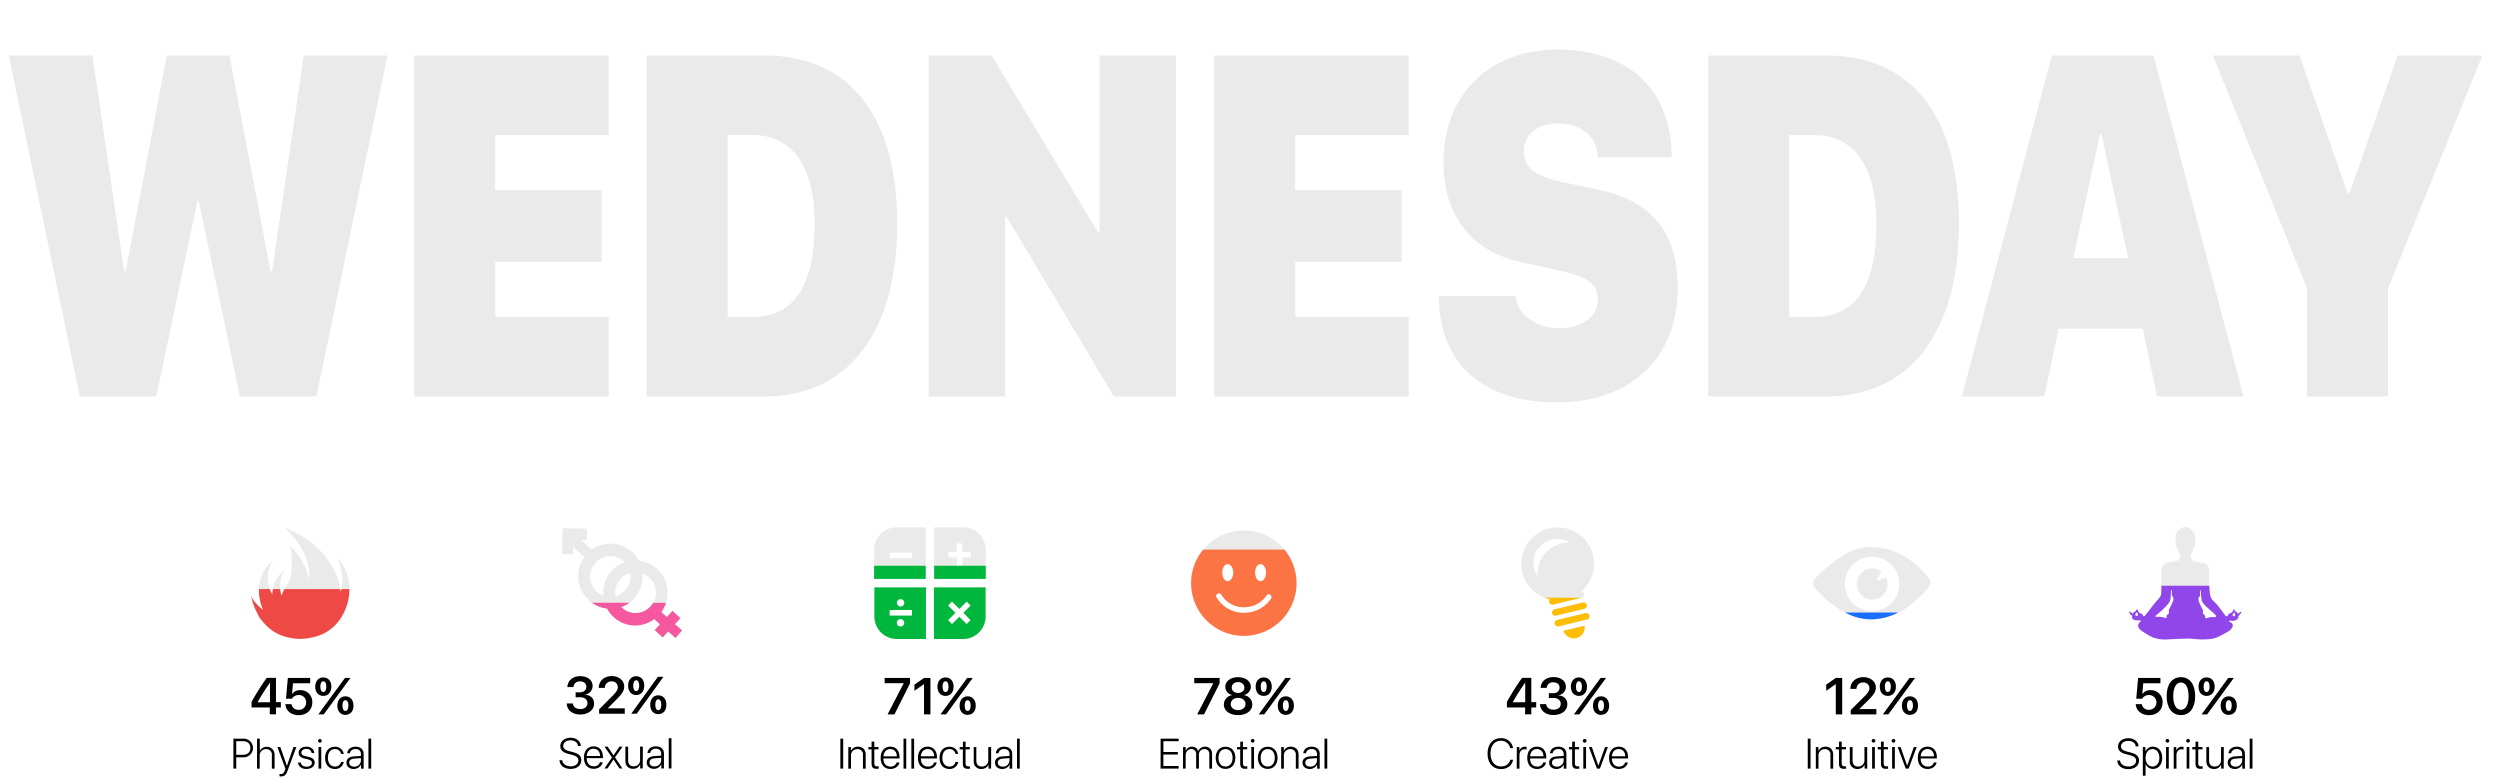 <svg id="Layer_1" data-name="Layer 1" xmlns="http://www.w3.org/2000/svg" xmlns:xlink="http://www.w3.org/1999/xlink" viewBox="0 0 1352 424.18"><defs><style>.cls-1,.cls-2,.cls-3,.cls-5{fill:#eaeaea;}.cls-2{clip-path:url(#clip-path);}.cls-3{clip-path:url(#clip-path-3);}.cls-4{fill:#00b73e;}.cls-11,.cls-5{fill-rule:evenodd;}.cls-6{fill:#febe05;}.cls-7{fill:#ef4945;}.cls-8{fill:#f5589f;}.cls-9{fill:#fc7444;}.cls-10{fill:#196dff;}.cls-11{fill:#9146ea;}</style><clipPath id="clip-path"><path class="cls-1" d="M520.94,285.18H505.19v27.9h27.9V297.33A12.19,12.19,0,0,0,520.94,285.18ZM525,301.39h-4.57V306h-3v-4.56h-4.56v-3h4.56v-4.56h3v4.56H525Z"/></clipPath><clipPath id="clip-path-2"><path class="cls-2" d="M505.08,317.67v27.89h15.75A12.17,12.17,0,0,0,533,333.42V317.67Zm19.82,17.7-2.12,2.12-3.94-3.95-4,3.95-2.12-2.12,3.94-3.95-3.94-3.95,2.12-2.12,4,3.95,3.94-3.95,2.12,2.12L521,331.42Z"/></clipPath><clipPath id="clip-path-3"><path class="cls-1" d="M845.58,341.13a5.87,5.87,0,0,0,5.58,4.11,5.67,5.67,0,0,0,1.45-.19,5.8,5.8,0,0,0,4.29-6.65Z"/></clipPath><clipPath id="clip-path-4"><path class="cls-3" d="M858.92,331.93a1.78,1.78,0,0,0-1.09-.38,1.51,1.51,0,0,0-.42.05l-15.35,3.7a1.71,1.71,0,0,0-1.16,1,1.63,1.63,0,0,0-.13,1.11,1.74,1.74,0,0,0,1.7,1.33,2,2,0,0,0,.41,0L858.24,335a1.74,1.74,0,0,0,1.29-2.1A1.81,1.81,0,0,0,858.92,331.93Z"/></clipPath></defs><title>Indicators2</title><path class="cls-1" d="M84.51,214.42H43.18L4.74,30H50L67.15,146.55H68L90.2,30h33.89l22.22,116.57h.82L164.29,30h45.26L171.11,214.42H129.77L107.56,108.84h-.83Z"/><path class="cls-1" d="M329.19,214.42H224V30H329.19V73.05H267.81v29.78h57.56v38.86H267.81v29.66h61.38Z"/><path class="cls-1" d="M413.4,30c45.26,0,71.82,31.82,71.82,90.88s-26.66,93.56-71.82,93.56H349.65V30ZM393.46,171.35H407.2c21.91,0,33.38-16.49,33.38-50.49,0-31.06-12.4-47.81-33.38-47.81H393.46Z"/><path class="cls-1" d="M502.26,214.42V30h34l57.56,95.61h.82V30H636V214.42H602.39l-58-97.14h-.82v97.14Z"/><path class="cls-1" d="M761.83,214.42H656.63V30h105.2V73.05H700.45v29.78H758v38.86H700.45v29.66h61.38Z"/><path class="cls-1" d="M819.58,160.1c1.24,10.48,11.58,17.38,23.36,17.38,13.12,0,21.18-6.52,21.18-15.46,0-8.57-5.48-12.27-21.49-15.85l-19.74-4.35c-27.38-5.88-42.26-25.31-42.26-54.2,0-37.32,25.83-60.84,61.38-60.84,39.68,0,61.89,22.5,62.1,58.29h-40c-.31-11.51-9.51-18.28-21.29-18.28-11.47,0-18.7,5.88-18.7,15.08,0,8.82,6.1,13.42,20.25,16.49l20.46,4.35c28.94,6.26,42.47,23.26,42.47,53.17,0,37.71-25.52,61.74-65.2,61.74-40,0-63.86-20.71-64-57.52Z"/><path class="cls-1" d="M987.6,30c45.26,0,71.81,31.82,71.81,90.88s-26.66,93.56-71.81,93.56H923.84V30Zm-20,141.37H981.4c21.9,0,33.37-16.49,33.37-50.49,0-31.06-12.4-47.81-33.37-47.81H967.65Z"/><path class="cls-1" d="M1158.81,177.74h-45.47l-7.75,36.68H1061L1109.63,30h55l48.67,184.44h-46.71Zm-37.51-38.22h29.55l-14.36-67h-.83Z"/><path class="cls-1" d="M1247.67,214.42V156L1196.73,30h46.81l26.14,74.77h.83L1296.65,30h45.78l-51,126v58.41Z"/><path class="cls-1" d="M188.8,321.59a25.36,25.36,0,0,0-6.11-19.81s4.29,10.64,1.52,18.39c0,0-1-23.36-30.61-35,0,0,15.09,12.06,13.62,28.39,0,0-2.11-11.33-10.32-18.25a44,44,0,0,1,.33,16.05c-1,5.12-3.29,5.37-5,10.87a16.72,16.72,0,0,1,1.52-13.54s-5.8,3.12-6.57,12.7c0,0-5.63-9.21.67-18.69,0,0-12.94,9.67-5.57,27.18,0,0-5.59-4.45-6.48-7.76a33,33,0,0,0,3.94,10.6l-.16,0a26.8,26.8,0,0,0,3.12,4.13,23.61,23.61,0,0,0,13.94,8,26.39,26.39,0,0,0,5.66.62,26.73,26.73,0,0,0,5.84-.65c14-2.58,18.6-13.94,20-19.54,0-.06,0-.12,0-.18.08-.37.16-.71.22-1a17.24,17.24,0,0,0,.38-2.57Z"/><path d="M145.9,382.6h-9.85v-3a131.35,131.35,0,0,1,8.19-13h5v13.11h2.65v2.88h-2.65v3.73H145.9Zm-6.65-2.8H146V369.22h0a106.58,106.58,0,0,0-6.65,10.48Z"/><path d="M154.33,380.78h3.31a3.67,3.67,0,0,0,3.9,3.09,3.79,3.79,0,0,0,4-4,3.83,3.83,0,0,0-3.94-4,4.23,4.23,0,0,0-3.73,2h-3.2l1-11.23h12.08v2.88h-9.29l-.51,5.77H158a5.09,5.09,0,0,1,4.39-2.06,6.33,6.33,0,0,1,6.5,6.61c0,4.1-3,6.92-7.4,6.92C157.43,386.73,154.48,384.28,154.33,380.78Z"/><path d="M174.84,376.35c-2.65,0-4.36-2-4.36-5s1.71-5,4.36-5,4.37,2,4.37,5S177.5,376.35,174.84,376.35Zm-2.71,10,7.64-10.46,6.79-9.26h2.95l-7.44,10.18-7,9.54Zm4.34-15c0-1.82-.62-2.91-1.63-2.91s-1.61,1.09-1.61,2.91.61,2.9,1.61,2.9S176.47,373.11,176.47,371.31Zm10.33,15.27c-2.65,0-4.36-2-4.36-5s1.71-5.05,4.36-5.05,4.38,2,4.38,5.05S189.47,386.58,186.8,386.58Zm1.63-5.05c0-1.8-.62-2.91-1.63-2.91s-1.61,1.11-1.61,2.91.61,2.92,1.61,2.92S188.43,383.34,188.43,381.53Z"/><path d="M131.76,399.46a5.05,5.05,0,1,1,0,10.1h-4v6.11h-1.53V399.46Zm-4,8.73h3.63c2.49,0,4-1.38,4-3.69s-1.49-3.67-4-3.67h-3.63Z"/><path d="M139,399.46h1.5v6.68h0a4.24,4.24,0,0,1,8,2v7.55h-1.49v-7.3a2.92,2.92,0,0,0-3.11-3.25,3.36,3.36,0,0,0-3.46,3.67v6.88H139Z"/><path d="M151.16,419.82v-1.27a3.11,3.11,0,0,0,.71.07c1.07,0,1.65-.54,2.17-2l.31-.88L150,404h1.6l3.55,10.19h0L158.71,404h1.56l-4.59,12.38c-1,2.76-1.85,3.52-3.77,3.52A4.07,4.07,0,0,1,151.16,419.82Z"/><path d="M165.71,403.8c2.39,0,4.1,1.4,4.24,3.45h-1.42a2.6,2.6,0,0,0-2.87-2.23c-1.59,0-2.68.84-2.68,2,0,1,.68,1.54,2.25,1.92l1.72.42c2.34.58,3.22,1.43,3.22,3.11,0,2-1.86,3.38-4.5,3.38s-4.31-1.41-4.5-3.46h1.48c.22,1.38,1.36,2.23,3.11,2.23s2.91-.82,2.91-2c0-1-.58-1.55-2.14-1.93l-1.9-.47c-2.11-.53-3.12-1.53-3.12-3.08C161.51,405.18,163.24,403.8,165.71,403.8Z"/><path d="M172,400.64a1,1,0,1,1,1,1A1,1,0,0,1,172,400.64Zm.25,3.35h1.48v11.68h-1.48Z"/><path d="M184.44,407.68a3.22,3.22,0,0,0-3.33-2.57c-2.28,0-3.78,1.83-3.78,4.72s1.51,4.71,3.79,4.71a3.16,3.16,0,0,0,3.32-2.49h1.47a4.56,4.56,0,0,1-4.8,3.81c-3.19,0-5.29-2.29-5.29-6s2.1-6,5.27-6a4.59,4.59,0,0,1,4.81,3.88Z"/><path d="M187.35,412.43c0-2,1.49-3.21,4.19-3.39l3.64-.22v-1a2.57,2.57,0,0,0-2.89-2.7,2.79,2.79,0,0,0-3.08,2.26h-1.43c.16-2.09,1.88-3.57,4.54-3.57s4.34,1.49,4.34,3.87v8h-1.42v-2.23h0a4.36,4.36,0,0,1-4,2.42C188.92,415.86,187.35,414.48,187.35,412.43Zm7.83-1.15V410l-3.46.24c-1.84.12-2.87.92-2.87,2.21s1.09,2.15,2.68,2.15A3.46,3.46,0,0,0,195.18,411.28Z"/><path d="M199.25,399.46h1.49v16.21h-1.49Z"/><path d="M304.08,411.13c.17,2,2,3.3,4.54,3.3s4.17-1.34,4.17-3.17c0-1.53-1.05-2.44-3.45-3.05l-2-.52c-3-.78-4.34-2.06-4.34-4.21,0-2.64,2.36-4.52,5.55-4.52s5.47,1.88,5.56,4.47h-1.54c-.14-1.84-1.76-3.07-4.06-3.07s-3.91,1.26-3.91,3.06c0,1.41,1,2.24,3.39,2.85l1.75.45c3.26.83,4.63,2.09,4.63,4.37,0,2.87-2.29,4.75-5.87,4.75-3.4,0-5.78-1.9-5.95-4.71Z"/><path d="M325.92,412.23c-.35,2-2.25,3.54-4.82,3.54-3.28,0-5.31-2.31-5.31-6s2-6.13,5.22-6.13,5.05,2.3,5.05,5.82V410h-8.75v.09c0,2.67,1.5,4.32,3.82,4.32a3.16,3.16,0,0,0,3.31-2.22Zm-8.6-3.38h7.21c0-2.32-1.43-3.94-3.55-3.94S317.45,406.53,317.32,408.85Z"/><path d="M331.75,410.74l-3.22,4.84h-1.66l4.1-5.93-4.06-5.86h1.69l3.2,4.72h0l3.19-4.72h1.68l-4.08,5.8,4,6H335l-3.2-4.84Z"/><path d="M347.6,415.58h-1.4v-2.19h0a4,4,0,0,1-3.87,2.38c-2.54,0-4.12-1.67-4.12-4.32v-7.66h1.49v7.4c0,2.09,1.1,3.24,3.06,3.24a3.33,3.33,0,0,0,3.4-3.65v-7h1.48Z"/><path d="M349.75,412.31c0-2,1.49-3.24,4.19-3.42l3.63-.23v-1a2.57,2.57,0,0,0-2.88-2.72,2.8,2.8,0,0,0-3.08,2.28h-1.44c.17-2.11,1.89-3.61,4.55-3.61s4.34,1.51,4.34,3.91v8.08h-1.42v-2.25h0a4.36,4.36,0,0,1-4,2.44C351.32,415.77,349.75,414.37,349.75,412.31Zm7.82-1.17v-1.3l-3.46.24c-1.84.12-2.86.93-2.86,2.23s1.09,2.17,2.67,2.17A3.47,3.47,0,0,0,357.57,411.14Z"/><path d="M361.65,399.22h1.48v16.36h-1.48Z"/><path d="M311.3,374.4h2.37c2,0,3.41-1.25,3.41-3s-1.2-2.89-3.42-2.89a3.25,3.25,0,0,0-3.54,3.06h-3.28c.19-3.58,2.91-5.9,7-5.9,3.88,0,6.64,2.15,6.64,5.25a4.63,4.63,0,0,1-4.07,4.68v.09c3,.22,4.86,2,4.86,4.82,0,3.52-3.17,5.89-7.48,5.89s-7.15-2.4-7.32-5.95h3.36c.16,1.82,1.64,3,4,3s3.87-1.29,3.87-3.12c0-2-1.5-3.25-3.95-3.25H311.3Z"/><path d="M330.82,365.63c3.94,0,6.75,2.44,6.75,5.67,0,2.37-1.39,4.17-4,6.8L328.71,383v.07h9.16V386H324v-2.4l7.26-7.29c2.24-2.31,2.86-3.33,2.86-4.82a3.16,3.16,0,0,0-3.42-3,3.42,3.42,0,0,0-3.58,3.44V372h-3.31v0C323.82,368.27,326.73,365.63,330.82,365.63Z"/><path d="M344.05,375.88c-2.65,0-4.36-2-4.36-5.1s1.71-5.08,4.36-5.08,4.38,2,4.38,5.08S346.72,375.88,344.05,375.88ZM341.35,386,349,375.4l6.78-9.37h3l-7.43,10.29-7,9.64Zm4.33-15.18c0-1.83-.61-2.94-1.63-2.94s-1.61,1.11-1.61,2.94.62,2.93,1.61,2.93S345.68,372.61,345.68,370.78ZM356,386.21c-2.66,0-4.36-2-4.36-5.08s1.7-5.1,4.36-5.1,4.37,2,4.37,5.1S358.68,386.21,356,386.21Zm1.62-5.1c0-1.82-.61-2.94-1.62-2.94s-1.62,1.12-1.62,2.94.62,2.95,1.62,2.95S357.64,382.94,357.64,381.11Z"/><path class="cls-1" d="M520.94,285.18H505.19v27.9h27.9V297.33A12.19,12.19,0,0,0,520.94,285.18ZM525,301.39h-4.57V306h-3v-4.56h-4.56v-3h4.56v-4.56h3v4.56H525Z"/><path class="cls-1" d="M505.08,317.67v27.89h15.75A12.17,12.17,0,0,0,533,333.42V317.67Zm19.82,17.7-2.12,2.12-3.94-3.95-4,3.95-2.12-2.12,3.94-3.95-3.94-3.95,2.12-2.12,4,3.95,3.94-3.95,2.12,2.12L521,331.42Z"/><path class="cls-1" d="M484.87,285.18a12.18,12.18,0,0,0-12.14,12.15v15.75h27.89v-27.9Zm8.36,16.67H481.11v-3h12.12Z"/><path class="cls-1" d="M472.87,317.67v15.75A12.17,12.17,0,0,0,485,345.56h15.75V317.67ZM487,324a2,2,0,1,1-1.95,2A2,2,0,0,1,487,324Zm0,14.8a2,2,0,1,1,2-1.95A2,2,0,0,1,487,338.82Zm6.2-5.9H481.11v-3h12.12Z"/><path class="cls-4" d="M505.08,317.67v27.89h15.75A12.17,12.17,0,0,0,533,333.42V317.67Zm19.82,17.7-2.12,2.12-3.94-3.95-4,3.95-2.12-2.12,3.94-3.95-3.94-3.95,2.12-2.12,4,3.95,3.94-3.95,2.12,2.12L521,331.42Z"/><path class="cls-4" d="M472.87,317.67v15.75A12.17,12.17,0,0,0,485,345.56h15.75V317.67ZM487,324a2,2,0,1,1-1.95,2A2,2,0,0,1,487,324Zm0,14.8a2,2,0,1,1,2-1.95A2,2,0,0,1,487,338.82Zm6.2-5.9H481.11v-3h12.12Z"/><path d="M454.46,415.67V399.46H456v16.21Z"/><path d="M458.78,404h1.41v2.15h0a3.94,3.94,0,0,1,3.85-2.34c2.56,0,4.13,1.65,4.13,4.3v7.57h-1.48v-7.34a2.86,2.86,0,0,0-3.08-3.21,3.33,3.33,0,0,0-3.38,3.63v6.92h-1.48Z"/><path d="M472.83,401.07V404h2.3v1.23h-2.3v7.5c0,1.21.47,1.72,1.55,1.72.16,0,.72,0,.81,0v1.27a10.51,10.51,0,0,1-1.1.06c-2,0-2.74-.83-2.74-2.94v-7.57h-1.74V404h1.74v-2.92Z"/><path d="M486.39,412.35c-.35,2-2.25,3.51-4.82,3.51-3.28,0-5.31-2.29-5.31-6s2.05-6.06,5.22-6.06,5,2.28,5,5.76v.63h-8.75v.09c0,2.63,1.5,4.27,3.82,4.27a3.17,3.17,0,0,0,3.32-2.2Zm-8.6-3.34H485c0-2.31-1.43-3.91-3.54-3.91S477.92,406.7,477.79,409Z"/><path d="M488.62,399.46h1.48v16.21h-1.48Z"/><path d="M492.87,399.46h1.48v16.21h-1.48Z"/><path d="M506.56,412.35c-.35,2-2.25,3.51-4.82,3.51-3.28,0-5.31-2.29-5.31-6s2.05-6.06,5.22-6.06,5.05,2.28,5.05,5.76v.63H498v.09c0,2.63,1.5,4.27,3.82,4.27a3.17,3.17,0,0,0,3.32-2.2ZM498,409h7.21c0-2.31-1.43-3.91-3.54-3.91S498.09,406.7,498,409Z"/><path d="M516.73,407.68a3.22,3.22,0,0,0-3.33-2.57c-2.28,0-3.78,1.83-3.78,4.72s1.51,4.71,3.79,4.71a3.16,3.16,0,0,0,3.32-2.49h1.47a4.56,4.56,0,0,1-4.8,3.81c-3.19,0-5.29-2.29-5.29-6s2.1-6,5.27-6a4.59,4.59,0,0,1,4.81,3.88Z"/><path d="M522.18,401.07V404h2.3v1.23h-2.3v7.5c0,1.21.47,1.72,1.55,1.72.15,0,.72,0,.81,0v1.27a10.51,10.51,0,0,1-1.1.06c-2,0-2.74-.83-2.74-2.94v-7.57H519V404h1.75v-2.92Z"/><path d="M536,415.67h-1.41V413.5h0a4,4,0,0,1-3.87,2.36,3.91,3.91,0,0,1-4.13-4.28V404H528v7.33c0,2.07,1.1,3.21,3.05,3.21a3.31,3.31,0,0,0,3.41-3.61V404H536Z"/><path d="M538.1,412.43c0-2,1.5-3.21,4.19-3.39l3.64-.22v-1a2.57,2.57,0,0,0-2.89-2.7,2.79,2.79,0,0,0-3.07,2.26h-1.44c.17-2.09,1.89-3.57,4.55-3.57s4.33,1.49,4.33,3.87v8H546v-2.23h0a4.34,4.34,0,0,1-4,2.42C539.67,415.86,538.1,414.48,538.1,412.43Zm7.83-1.15V410l-3.46.24c-1.84.12-2.86.92-2.86,2.21s1.09,2.15,2.67,2.15A3.46,3.46,0,0,0,545.93,411.28Z"/><path d="M550,399.46h1.48v16.21H550Z"/><path d="M488.69,369.56v-.07H478.43v-2.88h13.73v2.93l-8.44,16.79H480Z"/><path d="M499.71,370h-.08l-5.1,3.58v-3.32l5.15-3.62h3.49v19.72h-3.46Z"/><path d="M511.34,376.35c-2.65,0-4.36-2-4.36-5s1.71-5,4.36-5,4.38,2,4.38,5S514,376.35,511.34,376.35Zm-2.71,10,7.65-10.46,6.78-9.26h3l-7.44,10.18-7,9.54Zm4.34-15c0-1.82-.62-2.91-1.63-2.91s-1.61,1.09-1.61,2.91.61,2.9,1.61,2.9S513,373.11,513,371.31Zm10.33,15.27c-2.65,0-4.36-2-4.36-5s1.71-5.05,4.36-5.05,4.38,2,4.38,5.05S526,386.58,523.3,386.58Zm1.63-5.05c0-1.8-.61-2.91-1.63-2.91s-1.61,1.11-1.61,2.91.62,2.92,1.61,2.92S524.93,383.34,524.93,381.53Z"/><path class="cls-1" d="M672.65,286.87a28.5,28.5,0,1,0,28.5,28.5A28.5,28.5,0,0,0,672.65,286.87Zm9,18.2c1.63,0,3,2.06,3,4.6s-1.32,4.6-3,4.6-2.94-2.06-2.94-4.6S680,305.07,681.65,305.07Zm-17.74,0c1.63,0,3,2.06,3,4.6s-1.32,4.6-3,4.6-2.95-2.06-2.95-4.6S662.28,305.07,663.91,305.07Zm23.5,18.61a17.61,17.61,0,0,1-14.84,7.72,17.06,17.06,0,0,1-14.72-8.34,1.5,1.5,0,0,1,2.64-1.43,14,14,0,0,0,12.08,6.77,14.63,14.63,0,0,0,12.27-6.27,1.5,1.5,0,0,1,2.57,1.55Z"/><path d="M637.43,415.67h-9.78V399.46h9.78v1.39h-8.25v5.83H637v1.37h-7.84v6.22h8.25Z"/><path d="M639.82,404h1.4v2.15h0a3.5,3.5,0,0,1,3.41-2.34,3.37,3.37,0,0,1,3.38,2.46h0a3.84,3.84,0,0,1,3.68-2.46,3.6,3.6,0,0,1,3.78,3.88v8H654V408a2.58,2.58,0,0,0-2.7-2.9,2.93,2.93,0,0,0-2.92,3.19v7.36h-1.5v-7.79a2.56,2.56,0,0,0-2.67-2.76c-1.72,0-3,1.38-3,3.37v7.18h-1.48Z"/><path d="M657.44,409.83c0-3.72,2.15-6,5.32-6s5.32,2.31,5.32,6-2.14,6-5.32,6S657.44,413.53,657.44,409.83Zm9.14,0c0-3-1.53-4.72-3.82-4.72s-3.81,1.75-3.81,4.72,1.52,4.71,3.81,4.71S666.58,412.79,666.58,409.83Z"/><path d="M672.18,401.07V404h2.3v1.23h-2.3v7.5c0,1.21.47,1.72,1.55,1.72.16,0,.72,0,.81,0v1.27a10.51,10.51,0,0,1-1.1.06c-2,0-2.74-.83-2.74-2.94v-7.57H669V404h1.74v-2.92Z"/><path d="M676.45,400.64a1,1,0,1,1,1,1A1,1,0,0,1,676.45,400.64Zm.25,3.35h1.48v11.68H676.7Z"/><path d="M680.26,409.83c0-3.72,2.15-6,5.32-6s5.32,2.31,5.32,6-2.14,6-5.32,6S680.26,413.53,680.26,409.83Zm9.14,0c0-3-1.53-4.72-3.82-4.72s-3.81,1.75-3.81,4.72,1.52,4.71,3.81,4.71S689.4,412.79,689.4,409.83Z"/><path d="M692.88,404h1.4v2.15h0a3.94,3.94,0,0,1,3.85-2.34c2.56,0,4.13,1.65,4.13,4.3v7.57h-1.48v-7.34a2.86,2.86,0,0,0-3.08-3.21,3.33,3.33,0,0,0-3.38,3.63v6.92h-1.48Z"/><path d="M704.39,412.43c0-2,1.49-3.21,4.19-3.39l3.64-.22v-1a2.57,2.57,0,0,0-2.89-2.7,2.79,2.79,0,0,0-3.08,2.26h-1.43c.17-2.09,1.88-3.57,4.55-3.57s4.33,1.49,4.33,3.87v8h-1.41v-2.23h0a4.34,4.34,0,0,1-4,2.42C706,415.86,704.39,414.48,704.39,412.43Zm7.83-1.15V410l-3.46.24c-1.84.12-2.86.92-2.86,2.21s1.08,2.15,2.67,2.15A3.46,3.46,0,0,0,712.22,411.28Z"/><path d="M716.29,399.46h1.49v16.21h-1.49Z"/><path d="M656.11,369.56v-.07H645.85v-2.88h13.73v2.93l-8.44,16.79h-3.69Z"/><path d="M661.86,381a5.18,5.18,0,0,1,4.49-5.07v-.07a4.61,4.61,0,0,1-3.71-4.46c0-3,2.89-5.19,6.9-5.19s6.9,2.19,6.9,5.21a4.62,4.62,0,0,1-3.7,4.44v.07a5.2,5.2,0,0,1,4.5,5.07c0,3.38-3.16,5.73-7.7,5.73S661.86,384.36,661.86,381Zm11.72-.26c0-1.93-1.67-3.31-4-3.31s-4,1.4-4,3.31,1.67,3.3,4,3.3S673.58,382.64,673.58,380.74Zm-.63-8.93c0-1.7-1.41-2.94-3.41-2.94s-3.41,1.24-3.41,2.94,1.41,2.93,3.41,2.93S673,373.51,673,371.81Z"/><path d="M683.41,376.35c-2.65,0-4.36-2-4.36-5s1.71-5,4.36-5,4.37,2,4.37,5S686.07,376.35,683.41,376.35Zm-2.71,10,7.64-10.46,6.79-9.26h3l-7.44,10.18-7,9.54Zm4.34-15c0-1.82-.62-2.91-1.63-2.91s-1.62,1.09-1.62,2.91.62,2.9,1.62,2.9S685,373.11,685,371.31Zm10.33,15.27c-2.65,0-4.36-2-4.36-5s1.71-5.05,4.36-5.05,4.38,2,4.38,5.05S698,386.58,695.37,386.58Zm1.63-5.05c0-1.8-.62-2.91-1.63-2.91s-1.61,1.11-1.61,2.91.61,2.92,1.61,2.92S697,383.34,697,381.53Z"/><path class="cls-1" d="M845.58,341.13a5.87,5.87,0,0,0,5.58,4.11,5.67,5.67,0,0,0,1.45-.19,5.8,5.8,0,0,0,4.29-6.65Z"/><path class="cls-1" d="M858.92,331.93a1.78,1.78,0,0,0-1.09-.38,1.51,1.51,0,0,0-.42.05l-15.35,3.7a1.71,1.71,0,0,0-1.16,1,1.63,1.63,0,0,0-.13,1.11,1.74,1.74,0,0,0,1.7,1.33,2,2,0,0,0,.41,0L858.24,335a1.74,1.74,0,0,0,1.29-2.1A1.81,1.81,0,0,0,858.92,331.93Z"/><path class="cls-1" d="M841.48,332.94l15.36-3.7a1.73,1.73,0,0,0,1.16-1,1.75,1.75,0,0,0,.13-1.11,1.77,1.77,0,0,0-.61-.95,1.79,1.79,0,0,0-1.09-.39,1.84,1.84,0,0,0-.41.05l-15.36,3.71a1.81,1.81,0,0,0-1.29,2.1,1.72,1.72,0,0,0,.61.95,1.78,1.78,0,0,0,1.09.38A1.44,1.44,0,0,0,841.48,332.94Z"/><path class="cls-1" d="M855.15,319.84a19.65,19.65,0,1,0-16.93,4.25,1.73,1.73,0,0,0-.41,1.58,1.76,1.76,0,0,0,2.12,1.28l15.35-3.7a1.74,1.74,0,0,0-.13-3.41ZM837.5,297.43c-6.64,5.24-6.11,14.27-6.11,14.27s-5.13-8.5.39-14.92c8-9.36,17.14-3.46,17.14-3.46A18.92,18.92,0,0,0,837.5,297.43Z"/><path d="M804.48,407.52c0-5.07,2.81-8.32,7.22-8.32a6.37,6.37,0,0,1,6.57,5.4h-1.54a5,5,0,0,0-5-4c-3.44,0-5.65,2.68-5.65,6.89s2.21,7,5.66,7c2.58,0,4.53-1.38,5-3.63h1.54c-.58,3.16-3.06,5.05-6.57,5.05C807.28,415.92,804.48,412.66,804.48,407.52Z"/><path d="M820.29,404h1.4v2.08h0a3,3,0,0,1,2.95-2.27,3.65,3.65,0,0,1,.92.12v1.46a3,3,0,0,0-1.11-.17c-1.66,0-2.72,1.29-2.72,3.18v7.28h-1.48Z"/><path d="M836.08,412.35c-.35,2-2.25,3.51-4.82,3.51-3.28,0-5.31-2.29-5.31-6s2-6.06,5.22-6.06,5.05,2.28,5.05,5.76v.63h-8.74v.09c0,2.63,1.49,4.28,3.81,4.28a3.18,3.18,0,0,0,3.32-2.21ZM827.49,409h7.21c0-2.31-1.44-3.91-3.55-3.91S827.61,406.7,827.49,409Z"/><path d="M837.8,412.43c0-2,1.49-3.21,4.18-3.39l3.64-.22v-1a2.56,2.56,0,0,0-2.88-2.7,2.79,2.79,0,0,0-3.08,2.26h-1.44c.17-2.09,1.89-3.57,4.55-3.57s4.34,1.49,4.34,3.87v8h-1.42v-2.23h0a4.36,4.36,0,0,1-4,2.42C839.37,415.86,837.8,414.48,837.8,412.43Zm7.82-1.15V410l-3.46.24c-1.84.12-2.86.92-2.86,2.21s1.09,2.15,2.67,2.15A3.45,3.45,0,0,0,845.62,411.28Z"/><path d="M851.72,401.07V404H854v1.23h-2.3v7.5c0,1.21.47,1.72,1.55,1.72.16,0,.72,0,.81,0v1.27a10.51,10.51,0,0,1-1.1.06c-2,0-2.74-.83-2.74-2.94v-7.57H848.5V404h1.74v-2.92Z"/><path d="M856,400.64a1,1,0,1,1,1,1A1,1,0,0,1,856,400.64Zm.25,3.35h1.48v11.68h-1.48Z"/><path d="M865.21,415.67h-1.58L859.28,404h1.57l3.55,10.12h0L868,404h1.55Z"/><path d="M880.31,412.35c-.34,2-2.24,3.51-4.81,3.51-3.28,0-5.32-2.29-5.32-6s2.06-6.06,5.23-6.06,5.05,2.28,5.05,5.76v.63h-8.75v.09c0,2.63,1.5,4.28,3.82,4.28a3.16,3.16,0,0,0,3.31-2.21ZM871.72,409h7.21c0-2.31-1.43-3.91-3.55-3.91S871.85,406.7,871.72,409Z"/><path d="M824.79,382.6h-9.85v-3a131.35,131.35,0,0,1,8.19-13h5v13.11h2.65v2.88h-2.65v3.73h-3.36Zm-6.65-2.8h6.7V369.22h-.05a106.58,106.58,0,0,0-6.65,10.48Z"/><path d="M837.62,374.89H840c2,0,3.41-1.24,3.41-3S842.2,369,840,369a3.24,3.24,0,0,0-3.54,3h-3.28c.19-3.54,2.91-5.84,7-5.84,3.89,0,6.65,2.12,6.65,5.19a4.61,4.61,0,0,1-4.08,4.64v.08c3,.22,4.87,2,4.87,4.77,0,3.49-3.17,5.84-7.48,5.84s-7.15-2.38-7.33-5.89h3.37c.16,1.8,1.64,3,4,3s3.87-1.28,3.87-3.09c0-2-1.5-3.22-4-3.22h-2.44Z"/><path d="M853.88,376.35c-2.65,0-4.36-2-4.36-5s1.71-5,4.36-5,4.38,2,4.38,5S856.55,376.35,853.88,376.35Zm-2.71,10,7.65-10.46,6.78-9.26h2.95l-7.44,10.18-7,9.54Zm4.34-15c0-1.82-.62-2.91-1.63-2.91s-1.61,1.09-1.61,2.91.61,2.9,1.61,2.9S855.51,373.11,855.51,371.31Zm10.33,15.27c-2.65,0-4.36-2-4.36-5s1.71-5.05,4.36-5.05,4.38,2,4.38,5.05S868.51,386.58,865.84,386.58Zm1.63-5.05c0-1.8-.61-2.91-1.63-2.91s-1.61,1.11-1.61,2.91.62,2.92,1.61,2.92S867.47,383.34,867.47,381.53Z"/><path class="cls-5" d="M981.19,317.71a3.35,3.35,0,0,1,.08-4.49c4.83-5.15,17.76-17.56,30.24-17.43,17.77.17,28.25,12.37,31.76,17.29a3.38,3.38,0,0,1,0,4c-3.67,4.88-14.47,17.2-30.47,17.88-14.48.62-27-11.94-31.56-17.23Zm31.13,12.75a14.68,14.68,0,1,0-14.59-14.68,14.65,14.65,0,0,0,14.59,14.68Zm.22-6.16a8.43,8.43,0,0,1,0-16.86,8.06,8.06,0,0,1,4.76,1.55l-2.52,5.25,5.15-2.06a8.57,8.57,0,0,1,.83,3.69,8.32,8.32,0,0,1-8.22,8.43Z"/><path d="M977.63,415.67V399.46h1.52v16.21Z"/><path d="M982,404h1.4v2.15h0a3.94,3.94,0,0,1,3.85-2.34c2.56,0,4.13,1.65,4.13,4.3v7.57h-1.48v-7.34a2.86,2.86,0,0,0-3.08-3.21,3.33,3.33,0,0,0-3.38,3.63v6.92H982Z"/><path d="M996,401.07V404h2.3v1.23H996v7.5c0,1.21.47,1.72,1.55,1.72.16,0,.72,0,.81,0v1.27a10.51,10.51,0,0,1-1.1.06c-2,0-2.74-.83-2.74-2.94v-7.57h-1.74V404h1.74v-2.92Z"/><path d="M1009.78,415.67h-1.4V413.5h0a4,4,0,0,1-3.87,2.36,3.91,3.91,0,0,1-4.13-4.28V404h1.5v7.33c0,2.07,1.1,3.21,3,3.21a3.31,3.31,0,0,0,3.41-3.61V404h1.48Z"/><path d="M1012.19,400.64a1,1,0,1,1,1,1A1,1,0,0,1,1012.19,400.64Zm.25,3.35h1.48v11.68h-1.48Z"/><path d="M1018.71,401.07V404h2.3v1.23h-2.3v7.5c0,1.21.47,1.72,1.55,1.72.15,0,.72,0,.81,0v1.27a10.56,10.56,0,0,1-1.11.06c-2,0-2.74-.83-2.74-2.94v-7.57h-1.74V404h1.74v-2.92Z"/><path d="M1023,400.64a1,1,0,1,1,1,1A1,1,0,0,1,1023,400.64Zm.25,3.35h1.48v11.68h-1.48Z"/><path d="M1032.19,415.67h-1.58L1026.26,404h1.58l3.55,10.12h0L1035,404h1.55Z"/><path d="M1047.3,412.35c-.35,2-2.25,3.51-4.82,3.51-3.28,0-5.31-2.29-5.31-6s2-6.06,5.22-6.06,5.06,2.28,5.06,5.76v.63h-8.75v.09c0,2.63,1.49,4.28,3.82,4.28a3.17,3.17,0,0,0,3.31-2.21Zm-8.59-3.34h7.21c0-2.31-1.44-3.91-3.55-3.91S1038.83,406.7,1038.71,409Z"/><path d="M992.8,370h-.08l-5.1,3.58v-3.32l5.15-3.62h3.49v19.72H992.8Z"/><path d="M1007.7,366.21c3.94,0,6.76,2.4,6.76,5.6,0,2.36-1.4,4.13-4,6.74l-4.88,4.83v.07h9.16v2.88h-13.87V384l7.26-7.21c2.25-2.29,2.86-3.3,2.86-4.78a3.15,3.15,0,0,0-3.42-2.92,3.4,3.4,0,0,0-3.58,3.4v.06h-3.31v0C1000.7,368.82,1003.61,366.21,1007.7,366.21Z"/><path d="M1020.94,376.35c-2.66,0-4.36-2-4.36-5s1.7-5,4.36-5,4.37,2,4.37,5S1023.6,376.35,1020.94,376.35Zm-2.71,10,7.64-10.46,6.78-9.26h3l-7.44,10.18-7,9.54Zm4.33-15c0-1.82-.61-2.91-1.62-2.91s-1.62,1.09-1.62,2.91.62,2.9,1.62,2.9S1022.56,373.11,1022.56,371.31Zm10.34,15.27c-2.65,0-4.36-2-4.36-5s1.71-5.05,4.36-5.05,4.37,2,4.37,5.05S1035.57,386.58,1032.9,386.58Zm1.63-5.05c0-1.8-.62-2.91-1.63-2.91s-1.61,1.11-1.61,2.91.61,2.92,1.61,2.92S1034.53,383.34,1034.53,381.53Z"/><path class="cls-5" d="M1208.65,333a.64.64,0,0,1-.54.25,1.08,1.08,0,0,1-.55-.23.71.71,0,0,1-.19-.74c.05-.19.35-.29.47-.45a4.15,4.15,0,0,1,.39-.52.35.35,0,0,1,.4.07c.09.11,0,.48,0,.62s.14.35.16.47a.7.7,0,0,1-.18.53m-10.15.51c-.14.3-1.18.23-1.65.19-2.31-.2-3.74,1.09-4.21.48-.24-.31.13-.66-.18-1.26s-.68-.47-1-1-.06-.82-.12-1.59c0-.29-.08-.52-1-2.43a18.61,18.61,0,0,1-1-2.13,4.06,4.06,0,0,1-.45-2.19c.1-.53.6-.68.8-1.4a3.58,3.58,0,0,0,.07-1.76,1.38,1.38,0,0,1,0-1s.16-.26.27-.24.23.87.33,2.47a12,12,0,0,0,.36,2.88,3.7,3.7,0,0,0,.57,1.35c2,2.88,7.75,6.48,7.26,7.55m-23.57-7.86a22.1,22.1,0,0,1-1,2.13c-1,1.91-1,2.14-1,2.43-.06.77.18,1.1-.12,1.59s-.72.44-1,1,.07.95-.18,1.26c-.47.6-1.89-.68-4.21-.48-.47,0-2.34.09-1.82-.48,0,0,5.41-4.38,7.44-7.26a3.79,3.79,0,0,0,.56-1.35,12,12,0,0,0,.36-2.88c.1-1.6.11-2.43.33-2.47s.21.17.24.21a1.25,1.25,0,0,1,0,.93,4.48,4.48,0,0,0,.14,1.8c.26.65.63.94.73,1.48a3.94,3.94,0,0,1-.43,2.13m-18.88,7.19a.93.93,0,0,1-.56.27,1.1,1.1,0,0,1-.53-.26.7.7,0,0,1-.21-.71c.06-.19.34-.38.45-.53a3.8,3.8,0,0,1,.32-.52c.12-.07.18-.07.26,0a2.18,2.18,0,0,1,.21.67c0,.12.18.16.23.46a.83.83,0,0,1-.17.58m55.53-1.87c-.76.49-.93,1-1.23.92,0,0-.06,0-.54-.64-.25-.32-.38-.48-.58-.54s-.23,0-.36-.06-.13-.26-.32-.6a.77.77,0,0,0-.37-.42.46.46,0,0,0-.48.06c-.07.06-.06.12-.12.48a1.71,1.71,0,0,1-.12.54,1.19,1.19,0,0,1-.3.34,2.06,2.06,0,0,1-.64.38,3.91,3.91,0,0,0-1.23.66c-.45.43-.36.88-.83,1.13a.87.87,0,0,1-.67,0c-.24-.12-4.36-5.81-5-6.44-2.14-2.28-2.6-2.42-3.11-3.62a11.73,11.73,0,0,1-.66-3.17,100.73,100.73,0,0,1-.44-11.47,4.06,4.06,0,0,0-.32-1.95,3.09,3.09,0,0,0-.61-1,4.1,4.1,0,0,0-2-1c-.66-.17-.71-.1-2-.3a13.82,13.82,0,0,1-2.56-.56,4.2,4.2,0,0,1-1.54-.8,2.32,2.32,0,0,1-.68-.8,2.87,2.87,0,0,1,.12-2.18c.18-.46.25-.4.44-.92a7.08,7.08,0,0,0,.34-1.42c.11-.67,0-.71.16-.92.24-.48.59-.47.9-.88s.24-.57.3-1.45c.08-1.31.12-2,.11-2.18a8,8,0,0,0-.65-3.68,6.17,6.17,0,0,0-1.76-2.12,4.8,4.8,0,0,0-2.35-1.22,4.4,4.4,0,0,0-2.42.32,6,6,0,0,0-3,2.85,5.51,5.51,0,0,0-.39.87c-.36,1-.16,1.45-.18,3.51a9.68,9.68,0,0,0,.18,2.47,1.68,1.68,0,0,0,.45.9c.22.2.39.2.51.42s0,.5,0,.84,0,.43.41,1.32c.6,1.31.72,1.23.84,1.68a2.77,2.77,0,0,1-.36,2.16c-.47.69-1.21.88-2.57,1.2s-1.8.15-3.43.57a5.2,5.2,0,0,0-1.94.81,4.46,4.46,0,0,0-1.26,1.53c-.66,1.34-.51,3.37-.42,10.57,0,2.95.12,4.58-.86,5.83l-1,1.2c-1,1.13-1.41,1.61-1.85,2.13-.8.93-.83,1.06-2.18,2.82-1.68,2.17-3.17,4-3.13,3.92a.67.67,0,0,1-.49.15c-.31,0-.39-.45-.65-.89s-.91-.39-1.69-1a2,2,0,0,1-.74-1c-.09-.35-.14-.57-.32-.67a.62.62,0,0,0-.72.21c-.18.22-.06.42-.27.63s-.14.07-.45.24a4.8,4.8,0,0,0-.42.25c-.51.36-.48.79-.74.84s-.5-.42-1.33-1c-.09-.07-.18-.26-.37-.17s-.12.43-.06.66a2.37,2.37,0,0,0,.86,1.17c.35.3.47.3.57.51s0,.61,0,.93c.26,1.78,3.22,1.48,4.45,1.53.43,0,.37.55-.06.84a2.39,2.39,0,0,0-1.1,2.26c.16,1.42,1.93,2.59,2.42,2.91,3.4,2.2,5.1,3.3,7.94,3.87,1.26.25,1.83.61,7,.33,6.28-.34,9.61-.41,10-.39,3.73.2,5.75.68,10,.39a20.58,20.58,0,0,0,2.78-.3c2.47-.45,4.5-1.61,8.45-3.9a5.28,5.28,0,0,0,2.39-2.46,1.93,1.93,0,0,0,.1-1.28,2.44,2.44,0,0,0-1-1.15c-.43-.26-.8-.28-.87-.57a.41.41,0,0,1,.1-.41c.15-.13.43,0,.51,0a5.57,5.57,0,0,0,2.11,0,2.79,2.79,0,0,0,2.22-1.64c.07-.19,0-.42.12-.76a2.13,2.13,0,0,1,.49-.7c.65-.67,1.27-1.46,1-1.65-.09-.06-.38.1-.56.21"/><path d="M1146.51,411.26c.17,1.95,2,3.27,4.54,3.27s4.16-1.32,4.16-3.14c0-1.52-1-2.42-3.45-3l-2-.52c-3-.76-4.33-2-4.33-4.17,0-2.61,2.36-4.48,5.55-4.48s5.47,1.87,5.56,4.44H1155c-.15-1.83-1.77-3-4.07-3s-3.91,1.24-3.91,3c0,1.39,1,2.21,3.4,2.82l1.75.45c3.25.82,4.62,2.06,4.62,4.32,0,2.84-2.29,4.7-5.87,4.7-3.39,0-5.77-1.87-5.94-4.66Z"/><path d="M1169.31,409.83c0,3.64-2,6-4.94,6a4.19,4.19,0,0,1-4-2.6h-.05v6.27h-1.48V404h1.41v2.47h0a4.27,4.27,0,0,1,4-2.66C1167.29,403.8,1169.31,406.2,1169.31,409.83Zm-1.52,0c0-2.84-1.46-4.72-3.72-4.72s-3.73,1.91-3.73,4.72,1.52,4.71,3.73,4.71S1167.79,412.68,1167.79,409.83Z"/><path d="M1171.15,400.64a1,1,0,1,1,1,1A1,1,0,0,1,1171.15,400.64Zm.25,3.35h1.48v11.68h-1.48Z"/><path d="M1175.54,404h1.4v2.08h0a3,3,0,0,1,3-2.27,3.65,3.65,0,0,1,.92.12v1.46a3,3,0,0,0-1.11-.17c-1.66,0-2.72,1.29-2.72,3.18v7.28h-1.48Z"/><path d="M1182.3,400.64a1,1,0,1,1,1,1A1,1,0,0,1,1182.3,400.64Zm.25,3.35H1184v11.68h-1.48Z"/><path d="M1188.81,401.07V404h2.31v1.23h-2.31v7.5c0,1.21.48,1.72,1.55,1.72.16,0,.72,0,.81,0v1.27a10.19,10.19,0,0,1-1.1.06c-2,0-2.74-.83-2.74-2.94v-7.57h-1.74V404h1.74v-2.92Z"/><path d="M1202.59,415.67h-1.4V413.5h0a4,4,0,0,1-3.88,2.36c-2.54,0-4.12-1.65-4.12-4.28V404h1.49v7.33c0,2.07,1.1,3.21,3.06,3.21a3.31,3.31,0,0,0,3.4-3.61V404h1.48Z"/><path d="M1204.74,412.43c0-2,1.49-3.21,4.19-3.39l3.64-.22v-1a2.57,2.57,0,0,0-2.89-2.7,2.79,2.79,0,0,0-3.08,2.26h-1.43c.16-2.09,1.88-3.57,4.54-3.57s4.34,1.49,4.34,3.87v8h-1.42v-2.23h0a4.36,4.36,0,0,1-4,2.42C1206.31,415.86,1204.74,414.48,1204.74,412.43Zm7.83-1.15V410l-3.46.24c-1.84.12-2.87.92-2.87,2.21s1.09,2.15,2.68,2.15A3.46,3.46,0,0,0,1212.57,411.28Z"/><path d="M1216.64,399.46h1.49v16.21h-1.49Z"/><path d="M1155,380.78h3.31a3.67,3.67,0,0,0,3.9,3.09,4,4,0,0,0,0-8,4.23,4.23,0,0,0-3.73,2h-3.2l1-11.23h12.08v2.88h-9.29l-.51,5.77h.08a5.09,5.09,0,0,1,4.39-2.06,6.33,6.33,0,0,1,6.5,6.61c0,4.1-3,6.92-7.4,6.92C1158.15,386.73,1155.19,384.28,1155,380.78Z"/><path d="M1171.72,376.45c0-6.3,2.91-10.24,7.73-10.24s7.69,3.91,7.69,10.23-2.87,10.29-7.69,10.29S1171.72,382.78,1171.72,376.45Zm11.86,0c0-4.61-1.55-7.36-4.13-7.36s-4.17,2.78-4.17,7.35,1.54,7.41,4.17,7.41S1183.58,381.1,1183.58,376.45Z"/><path d="M1193.32,376.35c-2.65,0-4.36-2-4.36-5s1.71-5,4.36-5,4.38,2,4.38,5S1196,376.35,1193.32,376.35Zm-2.7,10,7.64-10.46,6.78-9.26h3l-7.43,10.18-7,9.54Zm4.33-15c0-1.82-.61-2.91-1.63-2.91s-1.61,1.09-1.61,2.91.62,2.9,1.61,2.9S1195,373.11,1195,371.31Zm10.34,15.27c-2.66,0-4.36-2-4.36-5s1.7-5.05,4.36-5.05,4.37,2,4.37,5.05S1208,386.58,1205.29,386.58Zm1.62-5.05c0-1.8-.61-2.91-1.62-2.91s-1.62,1.11-1.62,2.91.62,2.92,1.62,2.92S1206.91,383.34,1206.91,381.53Z"/><path class="cls-1" d="M368.84,341,365,337.56l3-3.22-4.29-4-3.07,3.33-3-2.64A18.12,18.12,0,0,0,361,321a17.54,17.54,0,0,0-15.55-17.85,17.38,17.38,0,0,0-14.9-9.15,17.17,17.17,0,0,0-10.42,3.25l-6-5.34,3.2.07.13-6.06-13.25-.28-.29,14,6,.13.08-3.89,6,5.4a17.62,17.62,0,0,0,12.24,27.78,17.4,17.4,0,0,0,14.9,9.15,17.64,17.64,0,0,0,10.6-3.44l3.13,2.79-2.87,3.12,4.29,4,3-3.23,3.94,3.52ZM341,311.77a11,11,0,0,1-8.1,10.64,10.63,10.63,0,0,1-.17-1.89,11,11,0,0,1,8.1-10.65A11.88,11.88,0,0,1,341,311.77Zm-21.86,0a11,11,0,0,1,10.93-11,10.86,10.86,0,0,1,7.73,3.24,17.6,17.6,0,0,0-11.57,16.55c0,.54,0,1.07.08,1.59A11,11,0,0,1,319.18,311.77Zm24.52,19.79a10.84,10.84,0,0,1-7.73-3.24,17.61,17.61,0,0,0,11.57-16.55c0-.54,0-1.07-.08-1.6a11,11,0,0,1-3.76,21.39Z"/><path class="cls-6" d="M845.58,341.13a5.87,5.87,0,0,0,5.58,4.11,5.67,5.67,0,0,0,1.45-.19,5.8,5.8,0,0,0,4.29-6.65Z"/><path class="cls-6" d="M858.92,331.93a1.78,1.78,0,0,0-1.09-.38,1.51,1.51,0,0,0-.42.05l-15.35,3.7a1.71,1.71,0,0,0-1.16,1,1.63,1.63,0,0,0-.13,1.11,1.74,1.74,0,0,0,1.7,1.33,2,2,0,0,0,.41,0L858.24,335a1.74,1.74,0,0,0,1.29-2.1A1.81,1.81,0,0,0,858.92,331.93Z"/><path class="cls-6" d="M841.48,332.94l15.36-3.7a1.73,1.73,0,0,0,1.16-1,1.75,1.75,0,0,0,.13-1.11,1.77,1.77,0,0,0-.61-.95,1.79,1.79,0,0,0-1.09-.39,1.84,1.84,0,0,0-.41.05l-15.36,3.71a1.81,1.81,0,0,0-1.29,2.1,1.72,1.72,0,0,0,.61.95,1.78,1.78,0,0,0,1.09.38A1.44,1.44,0,0,0,841.48,332.94Z"/><path class="cls-7" d="M188.94,318.57h-4.27a14.63,14.63,0,0,1-.46,1.6s0-.58-.19-1.6H153.83a17.39,17.39,0,0,0-1.57,3.69,15.18,15.18,0,0,1-.72-3.69h-3.91a24.93,24.93,0,0,0-.42,2.85,16,16,0,0,1-1.26-2.85h-5.89a26.37,26.37,0,0,0,2.25,11.34s-5.59-4.45-6.48-7.76a33,33,0,0,0,3.94,10.6l-.16,0a26.8,26.8,0,0,0,3.12,4.13,23.61,23.61,0,0,0,13.94,8,26.39,26.39,0,0,0,5.66.62,26.73,26.73,0,0,0,5.84-.65c14-2.58,18.6-13.94,20-19.54,0-.06,0-.12,0-.18.08-.37.16-.71.22-1a17.24,17.24,0,0,0,.38-2.57h0C188.89,320.66,188.94,319.64,188.94,318.57Z"/><path class="cls-8" d="M368,334.34l-4.29-4-3.07,3.33-3-2.64a18.63,18.63,0,0,0,2.5-5h-7A10.85,10.85,0,0,1,336,328.32a17.14,17.14,0,0,0,4.36-2.35H320.14a17.21,17.21,0,0,0,8.17,3.15,17.4,17.4,0,0,0,14.9,9.15,17.64,17.64,0,0,0,10.6-3.44l3.13,2.79-2.87,3.12,4.29,4,3-3.23,3.94,3.52,3.57-4.07L365,337.56Z"/><path class="cls-9" d="M650.68,297.22a28.5,28.5,0,1,0,43.94,0Zm31,7.85c1.63,0,3,2.06,3,4.6s-1.32,4.6-3,4.6-2.94-2.06-2.94-4.6S680,305.07,681.65,305.07Zm-17.74,0c1.63,0,3,2.06,3,4.6s-1.32,4.6-3,4.6-2.95-2.06-2.95-4.6S662.28,305.07,663.91,305.07Zm23.5,18.61a17.61,17.61,0,0,1-14.84,7.72,17.06,17.06,0,0,1-14.72-8.34,1.5,1.5,0,0,1,2.64-1.43,14,14,0,0,0,12.08,6.77,14.63,14.63,0,0,0,12.27-6.27,1.5,1.5,0,0,1,2.57,1.55Z"/><path class="cls-6" d="M835.33,323.22a19.24,19.24,0,0,0,2.89.87,1.73,1.73,0,0,0-.41,1.58,1.76,1.76,0,0,0,2.12,1.28l15.35-3.7.09,0Z"/><path class="cls-10" d="M997.85,331.27a29.72,29.72,0,0,0,14.9,3.67,34,34,0,0,0,13.81-3.67Z"/><path class="cls-11" d="M1211.58,331c-.76.49-.93,1-1.23.92,0,0-.06,0-.54-.64-.25-.32-.38-.48-.58-.54s-.23,0-.36-.06-.13-.26-.32-.6a.77.77,0,0,0-.37-.42.46.46,0,0,0-.48.06c-.07.06-.07.12-.12.48a1.71,1.71,0,0,1-.12.54,1.19,1.19,0,0,1-.3.34,2.06,2.06,0,0,1-.64.38,3.91,3.91,0,0,0-1.23.66c-.45.43-.35.88-.83,1.13a.87.87,0,0,1-.67,0c-.24-.12-4.36-5.81-5-6.44-2.14-2.28-2.6-2.42-3.11-3.62a11.73,11.73,0,0,1-.66-3.17c-.1-.83-.19-2-.27-3.24h-25.88v.44c0,2.95.12,4.58-.86,5.83l-1,1.2c-1,1.13-1.41,1.61-1.85,2.13-.8.93-.83,1.06-2.18,2.82-1.68,2.17-3.17,4-3.13,3.92a.67.67,0,0,1-.49.15c-.31,0-.39-.45-.65-.89s-.91-.39-1.69-1a2,2,0,0,1-.74-1c-.08-.35-.14-.57-.32-.67a.62.62,0,0,0-.72.21c-.18.22-.06.42-.27.63s-.14.07-.45.24a4.8,4.8,0,0,0-.42.25c-.51.36-.48.79-.74.84s-.5-.42-1.33-1c-.09-.07-.18-.26-.37-.17s-.12.43-.06.66a2.37,2.37,0,0,0,.86,1.17c.35.3.47.3.57.51s0,.61,0,.93c.26,1.78,3.22,1.48,4.45,1.53.43,0,.37.55-.06.84a2.41,2.41,0,0,0-1.1,2.26c.16,1.42,1.93,2.59,2.42,2.91,3.4,2.2,5.1,3.3,7.94,3.87,1.26.25,1.83.61,7,.33,6.28-.34,9.61-.41,10-.39,3.73.2,5.75.68,10,.39a20.58,20.58,0,0,0,2.78-.3c2.47-.45,4.5-1.61,8.45-3.9a5.28,5.28,0,0,0,2.39-2.46,1.93,1.93,0,0,0,.1-1.28,2.44,2.44,0,0,0-1-1.15c-.43-.26-.8-.28-.87-.57a.41.41,0,0,1,.1-.41c.15-.13.43,0,.51,0a5.57,5.57,0,0,0,2.11,0,2.79,2.79,0,0,0,2.22-1.64c.07-.19,0-.42.12-.76a2.13,2.13,0,0,1,.49-.7c.65-.67,1.27-1.46,1-1.65C1212.05,330.7,1211.76,330.86,1211.58,331Zm-55.53,1.87a.93.93,0,0,1-.56.27,1.1,1.1,0,0,1-.53-.26.7.7,0,0,1-.21-.71c.06-.19.34-.38.45-.54a4.39,4.39,0,0,1,.32-.51c.12-.07.18-.07.26,0a2.51,2.51,0,0,1,.22.67c0,.12.17.16.22.46A.83.83,0,0,1,1156.05,332.84Zm18.88-7.19a22.1,22.1,0,0,1-1,2.13c-1,1.91-1,2.14-1,2.43-.06.77.18,1.1-.12,1.59s-.72.44-1,1,.07.95-.18,1.26c-.47.6-1.89-.68-4.21-.48-.47,0-2.34.09-1.82-.48,0,0,5.41-4.38,7.44-7.26a3.79,3.79,0,0,0,.56-1.35,12,12,0,0,0,.36-2.88c.1-1.6.11-2.43.33-2.47s.21.17.24.21a1.3,1.3,0,0,1,0,.93,4.48,4.48,0,0,0,.14,1.8c.26.65.63.94.73,1.48A3.94,3.94,0,0,1,1174.93,325.65Zm23.57,7.86c-.14.3-1.18.23-1.65.19-2.31-.2-3.74,1.09-4.21.48-.24-.31.13-.66-.18-1.26s-.68-.47-1-1-.06-.82-.12-1.59c0-.29-.08-.52-1-2.43a18.61,18.61,0,0,1-1-2.13,4.06,4.06,0,0,1-.45-2.19c.1-.53.6-.68.8-1.4a3.58,3.58,0,0,0,.07-1.76,1.38,1.38,0,0,1,0-1s.16-.26.27-.24.23.87.33,2.47a12,12,0,0,0,.36,2.88,3.7,3.7,0,0,0,.57,1.35C1193.26,328.84,1199,332.44,1198.5,333.51Zm10.15-.51a.64.64,0,0,1-.54.25,1.08,1.08,0,0,1-.55-.23.71.71,0,0,1-.19-.74c.05-.19.35-.29.47-.45a4.15,4.15,0,0,1,.39-.52.35.35,0,0,1,.4.07c.09.11,0,.48,0,.62s.14.35.16.47A.7.7,0,0,1,1208.65,333Z"/><rect class="cls-4" x="472.73" y="305.95" width="27.89" height="7.13"/><polygon class="cls-4" points="520.45 305.95 517.45 305.95 505.19 305.95 505.19 313.08 533.09 313.08 533.09 305.95 520.45 305.95"/></svg>